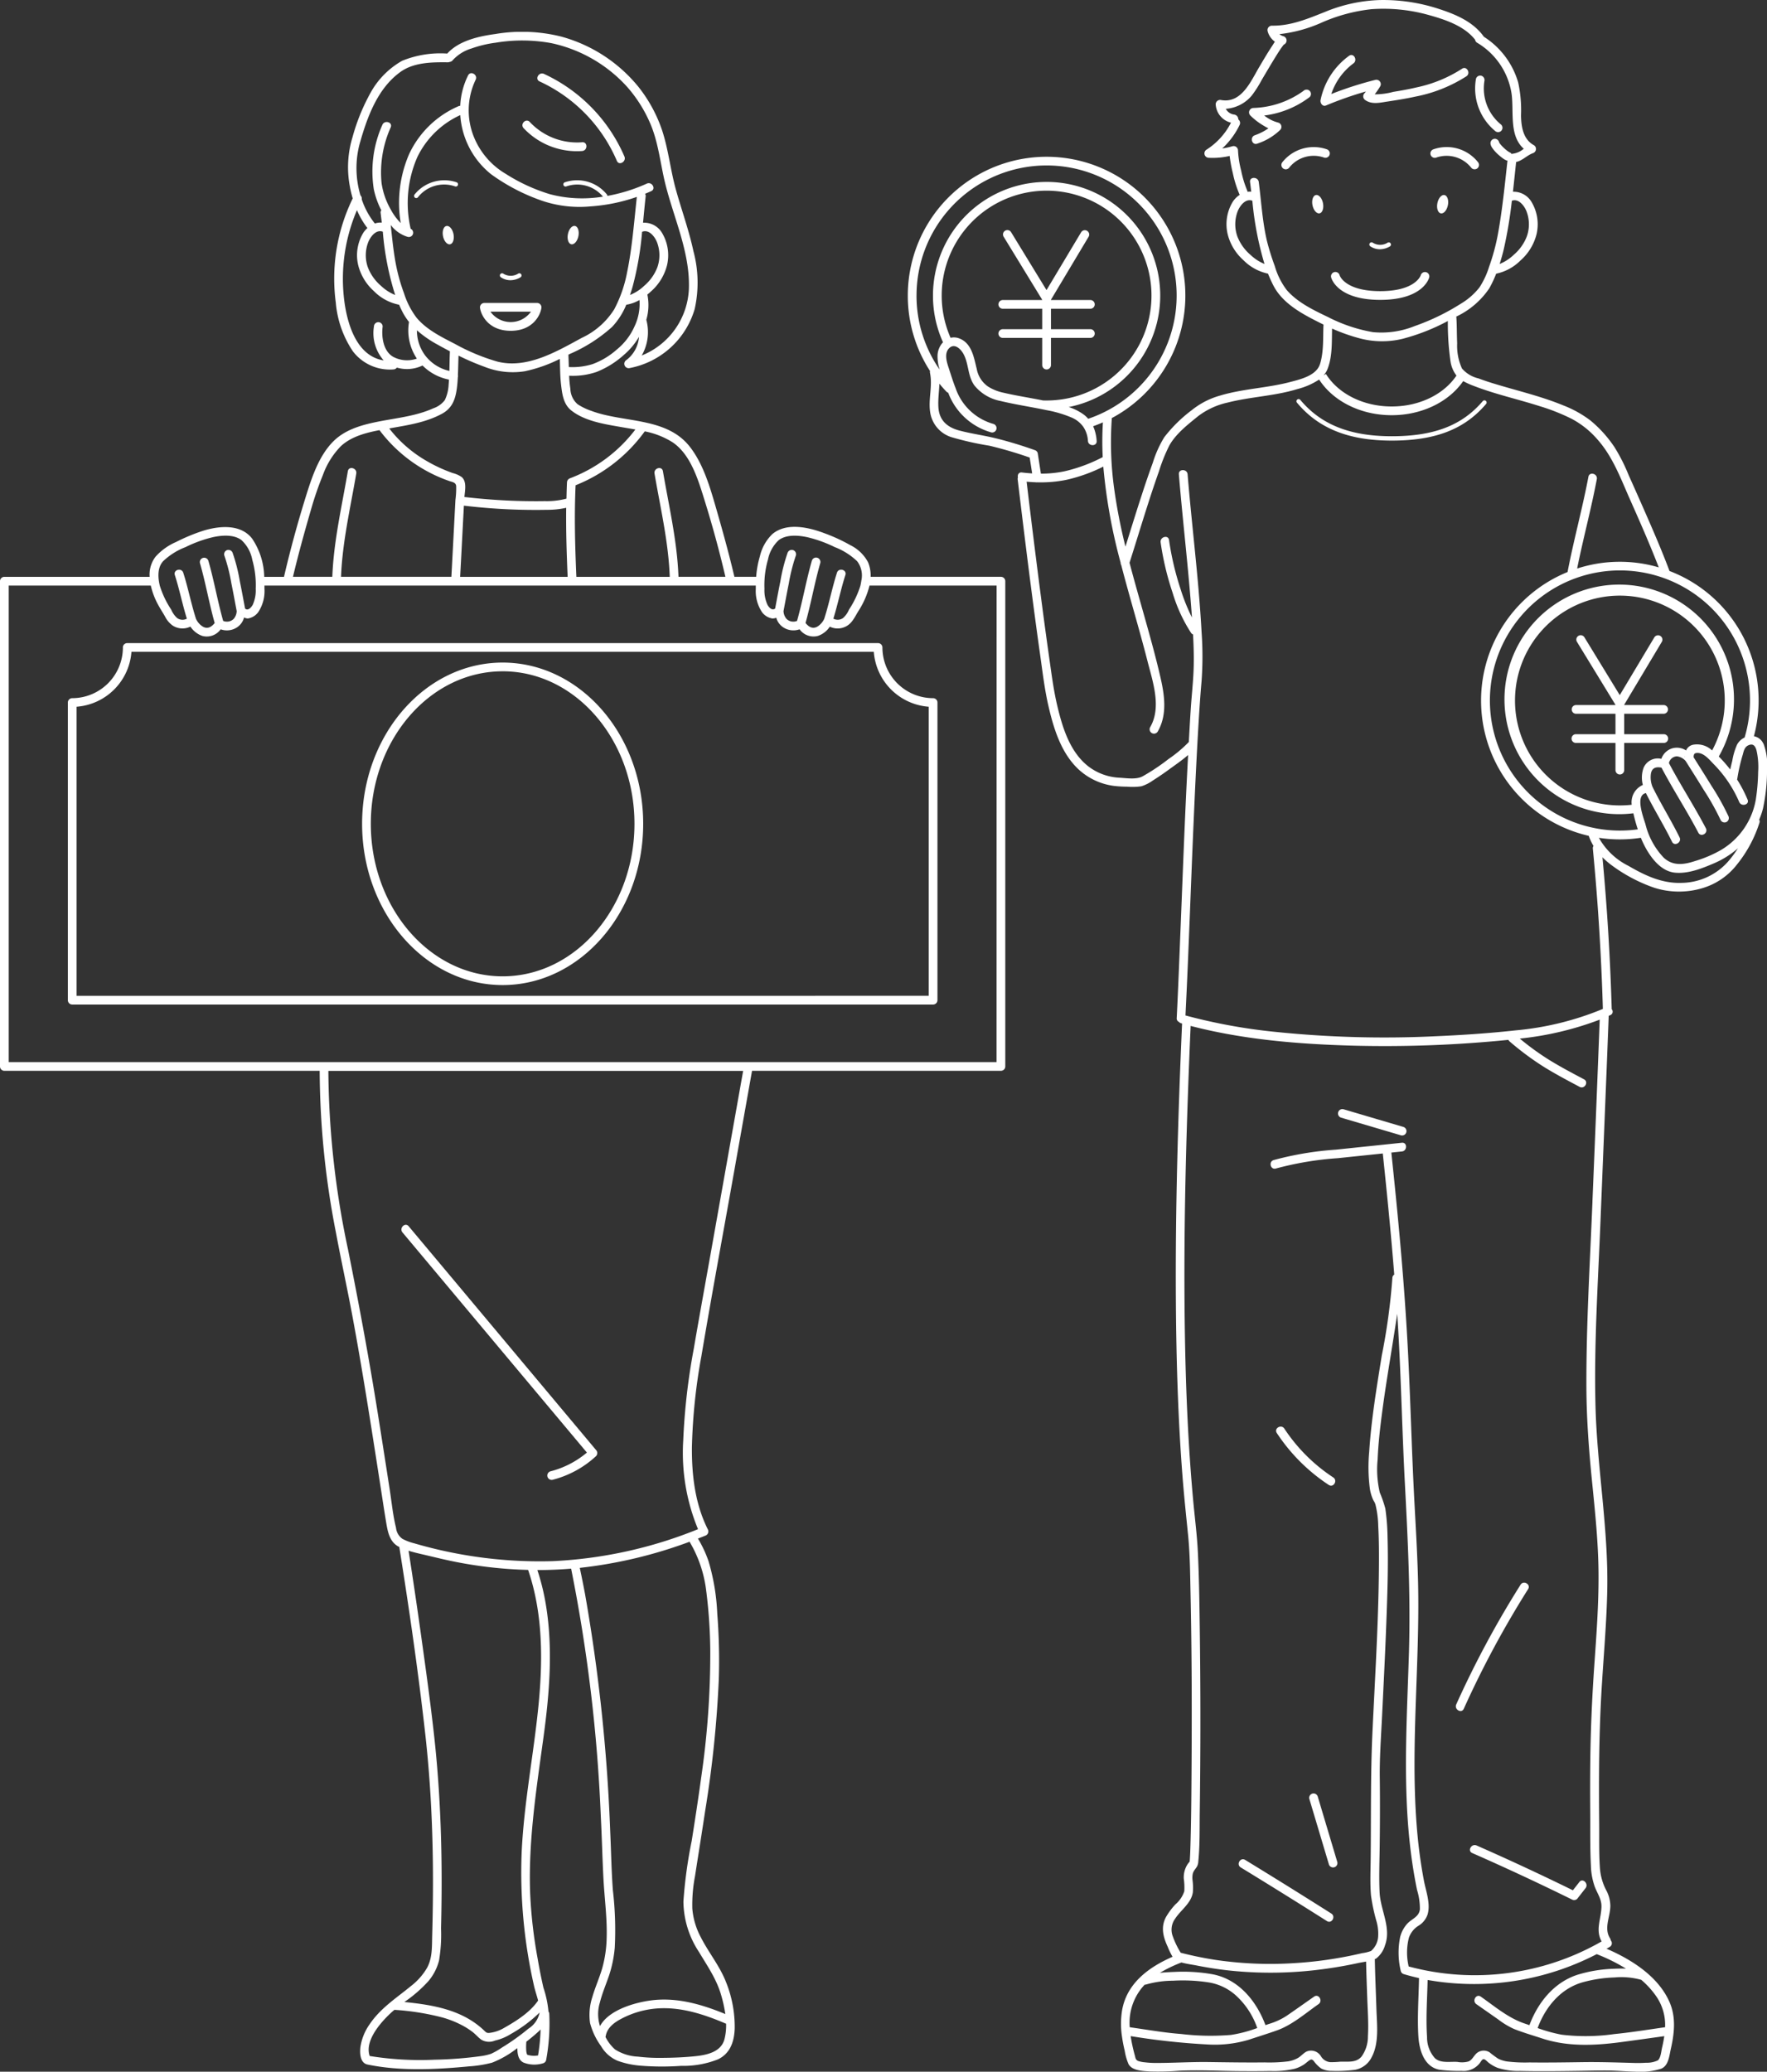 <svg xmlns="http://www.w3.org/2000/svg" width="286.128" height="335.411"><rect width="100%" height="100%" fill="#333333" stroke="none"/><defs><clipPath id="a"><path data-name="長方形 17479" fill="#fff" d="M0 0h162.786v329.842H0z"/></clipPath><clipPath id="b"><path data-name="長方形 17480" fill="#fff" d="M0 0h139.128v335.411H0z"/></clipPath></defs><g data-name="グループ 12524"><g data-name="グループ 6938"><g data-name="グループ 6937" clip-path="url(#a)" transform="translate(0 5.158)"><path data-name="パス 7730" d="M82.7 48.4c3.5 0 4.781-2.422 4.969-3.7a.706.706 0 0 0-.7-.809h-8.54a.706.706 0 0 0-.7.809c.189 1.281 1.469 3.7 4.969 3.7m3.284-3.1a4.041 4.041 0 0 1-6.568 0zm6.531-10.912c.464.094.976-.492 1.144-1.308s-.082-1.558-.549-1.653-.98.492-1.144 1.308.082 1.559.549 1.653m-9.867 5.822a3.214 3.214 0 0 0 1.648-.477.353.353 0 0 0-.391-.589 2.26 2.26 0 0 1-2.408 0 .353.353 0 1 0-.392.588 2.744 2.744 0 0 0 1.543.477m11.633-20.922c.9-.073.908-1.486 0-1.413a10.483 10.483 0 0 1-8.491-3.283c-.621-.667-1.618.334-1 1a11.834 11.834 0 0 0 9.49 3.7M19.9 99.669a8.215 8.215 0 0 1-8.206 8.206.706.706 0 0 0-.706.706v48.187a.706.706 0 0 0 .706.706h139.4a.706.706 0 0 0 .707-.706v-48.187a.706.706 0 0 0-.707-.706 8.214 8.214 0 0 1-8.205-8.206.706.706 0 0 0-.707-.706H20.6a.706.706 0 0 0-.706.706m121.6.707a9.633 9.633 0 0 0 8.887 8.886v46.8H12.4v-46.8a9.631 9.631 0 0 0 8.886-8.886zm-60.101 53.948c12.549 0 22.758-11.711 22.758-26.106s-10.209-26.105-22.758-26.105-22.759 11.711-22.759 26.105 10.21 26.106 22.759 26.106m0-50.8c11.77 0 21.345 11.077 21.345 24.692s-9.575 24.694-21.345 24.694-21.346-11.076-21.346-24.692 9.576-24.692 21.346-24.692m80.686-15.3h-21.1a5.519 5.519 0 0 0-.42-2.363 6.461 6.461 0 0 0-2.847-2.748 27.731 27.731 0 0 0-4.147-1.918c-2.538-.969-6.161-1.832-8.485.1a7.248 7.248 0 0 0-2.027 3.594 15.644 15.644 0 0 0-.608 3.332h-3.525c-.871-3.711-1.9-7.41-2.955-11.07-.978-3.385-2.064-7.183-4.276-10-3.793-4.826-10.742-3.825-15.956-5.8a9.667 9.667 0 0 1-2.21-1.071 3.441 3.441 0 0 1-1.163-2.478 20.357 20.357 0 0 1-.2-2.131 11.862 11.862 0 0 0 4.438-.614 14.68 14.68 0 0 0 4.434-2.765 11.414 11.414 0 0 0 2.44-2.92 5.2 5.2 0 0 1-2.049 3.766.71.71 0 0 0 .544 1.291 13.64 13.64 0 0 0 10.515-9.531 19.587 19.587 0 0 0-.195-9.388c-.722-3.372-1.9-6.6-2.826-9.914-.885-3.156-1.207-6.451-2.219-9.571a23.284 23.284 0 0 0-3.873-7.139A24.386 24.386 0 0 0 90.873.764 26.131 26.131 0 0 0 80.222.347c-2.667.364-5.9 1.063-7.8 3.168a16.451 16.451 0 0 0-7.29 1.162 13.32 13.32 0 0 0-5.218 5.349 32.136 32.136 0 0 0-2.833 7.03 16.66 16.66 0 0 0-.466 7.771 18.885 18.885 0 0 0 .5 2.14 29.584 29.584 0 0 0-2.74 16.869 16.6 16.6 0 0 0 2.768 7.884 7.529 7.529 0 0 0 6.6 2.929.7.7 0 0 0 .521-.293 5.789 5.789 0 0 0 4.156-.339 8.283 8.283 0 0 0 4.285 2.283c-.018.253-.03.506-.057.759a6.419 6.419 0 0 1-.625 2.568 3.914 3.914 0 0 1-1.851 1.317c-2.677 1.21-5.613 1.527-8.471 2.07-2.691.511-5.578 1.212-7.61 3.173-2.532 2.441-3.7 6.257-4.715 9.525a182.91 182.91 0 0 0-3.39 12.52h-3.2a11.492 11.492 0 0 0-1.946-6.17c-1.84-2.409-5.29-2.094-7.879-1.312a29.959 29.959 0 0 0-4.454 1.841 9.537 9.537 0 0 0-3.321 2.382 4.778 4.778 0 0 0-.954 3.259H.706a.706.706 0 0 0-.706.705V167.5a.706.706 0 0 0 .706.707h51.06a137.914 137.914 0 0 0 2.64 26.23c.834 4.469 1.809 8.911 2.641 13.381s1.591 8.923 2.319 13.4c.719 4.42 1.406 8.846 2.095 13.272.355 2.275.691 4.554 1.07 6.826.247 1.487.537 3.091 1.94 3.89.059.034.125.056.185.088 1.61 10.086 3.079 20.22 4.216 30.371.771 6.893 1.139 13.839 1.222 20.773.047 3.943 0 7.886-.11 11.828-.047 1.757.039 3.54-.812 5.136a10.254 10.254 0 0 1-2.651 3c-2.378 1.957-4.927 3.569-6.678 6.184a8.515 8.515 0 0 0-1.482 3.685c-.119 1.033-.042 2.575 1.155 2.82 5.337 1.1 11.062.809 16.461.293a19.077 19.077 0 0 0 3.713-.6 16.008 16.008 0 0 0 3.866-2.193c.075-.048.147-.1.221-.151 0 .941.151 1.921.992 2.33a4.78 4.78 0 0 0 3.168.117.7.7 0 0 0 .493-.493 32.816 32.816 0 0 0 .513-7.515.688.688 0 0 0-.13-.368 16.777 16.777 0 0 0-.819-3.868 89.564 89.564 0 0 1-.941-4.733 76.942 76.942 0 0 1-1.221-10.882c-.257-8.335 1.022-16.546 2.153-24.774 1.011-7.363 1.63-14.918.29-22.282a36.99 36.99 0 0 0-1.259-4.938q2.742 0 5.465-.23a256.88 256.88 0 0 1 4.807 40.132c.174 3.319.25 6.643.422 9.962.166 3.234.622 6.46.526 9.7a19.644 19.644 0 0 1-.73 4.939c-.451 1.545-1.122 3.017-1.57 4.564a9.339 9.339 0 0 0-.387 4.279 11.147 11.147 0 0 0 1.758 3.7 5.675 5.675 0 0 0 2.678 2.393 14.048 14.048 0 0 0 3.705.8 43.261 43.261 0 0 0 6.579.032 15.26 15.26 0 0 0 6-1.058c2-.971 2.629-2.9 2.7-5a19.369 19.369 0 0 0-1.436-7.582c-1.019-2.575-2.805-4.731-4.055-7.189a11.856 11.856 0 0 1-1.371-4.619 24.6 24.6 0 0 1 .437-5.283c.548-3.548 1.123-7.092 1.657-10.643a180.7 180.7 0 0 0 2.193-21.217 96.524 96.524 0 0 0-.25-10.635 34.632 34.632 0 0 0-1.42-8.5 18.918 18.918 0 0 0-1.709-3.644c.392-.153.785-.3 1.175-.463a.72.72 0 0 0 .422-1.038c-2.061-4.113-2.607-8.751-2.571-13.3a93.539 93.539 0 0 1 1.548-14.814c1.669-9.9 3.5-19.771 5.26-29.655l2.928-16.46h40.3a.706.706 0 0 0 .707-.707V88.937a.706.706 0 0 0-.707-.707m-37.73-2.738a5.82 5.82 0 0 1 1.777-3.222c1.262-.917 3.117-.77 4.557-.466a20.783 20.783 0 0 1 4.474 1.608 10.9 10.9 0 0 1 3.648 2.3 3.805 3.805 0 0 1 .685 3.09.635.635 0 0 0-.027.131v.018c-.04.256-.088.508-.147.747a15.2 15.2 0 0 1-1.835 3.839 3.8 3.8 0 0 1-.963 1.366 1.494 1.494 0 0 1-1.57.1c.724-2.334 1.2-4.738 1.945-7.064.279-.868-1.085-1.24-1.362-.376-.782 2.43-1.256 4.947-2.038 7.378v.027a2.876 2.876 0 0 1-1.126 1.317c-.785.451-1.426.04-1.926-.581.9-3.207 1.466-6.506 2.389-9.709a.707.707 0 0 0-1.363-.375c-.926 3.214-1.487 6.525-2.4 9.743a1.56 1.56 0 0 1-1.721-.341 2.068 2.068 0 0 1-.471-1.239c.282-1.494.554-2.989.859-4.478a28.372 28.372 0 0 1 1.15-4.546.712.712 0 0 0-.494-.869.722.722 0 0 0-.869.493 28.476 28.476 0 0 0-1.15 4.546c-.3 1.475-.572 2.957-.851 4.437a.686.686 0 0 1-.165.094c-.454.167-.843-.3-1.066-.679a5.655 5.655 0 0 1-.5-2.618 15.026 15.026 0 0 1 .552-4.675m-15.447-19.05c3 2.006 4.205 6.229 5.224 9.487a178.035 178.035 0 0 1 3.35 12.305h-7.6c-.212-5.783-1.547-11.411-2.519-17.1-.152-.895-1.514-.516-1.362.376.95 5.566 2.259 11.068 2.467 16.725H93.33c-.212-4.939-.351-9.883-.124-14.825a25.366 25.366 0 0 0 11.2-8.727 13.2 13.2 0 0 1 4.488 1.76m-6.128-18.8a10.066 10.066 0 0 1-2.895 3.8 12.338 12.338 0 0 1-3.905 2.349 10.953 10.953 0 0 1-3.859.479 77.63 77.63 0 0 0-.069-2l.286-.143a24.945 24.945 0 0 0 6.788-4.352 11.672 11.672 0 0 0 2.3-3.591 6.413 6.413 0 0 0 2.137-.761 8.452 8.452 0 0 1-.783 4.224M63.265 31.26a5.4 5.4 0 0 0 2.752 1.93.7.7 0 0 0 .48-1.31 18.515 18.515 0 0 1 1.1-11.646 14.325 14.325 0 0 1 6.935-6.757 13.376 13.376 0 0 0 4.968 9.557 31.6 31.6 0 0 0 7.686 4.1 18.887 18.887 0 0 0 8.414 1.123 28.542 28.542 0 0 0 7.523-1.538c-.454 4.1-.754 8.236-1.591 12.279a21.21 21.21 0 0 1-2.073 5.929 12.42 12.42 0 0 1-5.27 4.625c-4.079 2.216-8.867 5.053-13.665 3.83a33.073 33.073 0 0 1-6.871-2.866c-2.2-1.134-4.594-2.306-6.208-4.247a13.111 13.111 0 0 1-2.02-3.935A29.618 29.618 0 0 1 64.2 38.1c-.468-2.257-.683-4.554-.931-6.844m.723 11.344a7.145 7.145 0 0 1-2.267-1.455 7.475 7.475 0 0 1-2.167-3.045 5.9 5.9 0 0 1 .039-3.974c.356-.933 1.281-2.189 2.391-1.774a46.186 46.186 0 0 0 2 10.245m39.983-10.223c1.1-.454 2.035.742 2.408 1.665a5.878 5.878 0 0 1 .071 4.061 7.4 7.4 0 0 1-2.1 2.982 7.22 7.22 0 0 1-2.337 1.516c.153-.449.3-.9.424-1.342a50.826 50.826 0 0 0 1.536-8.882M58.209 18.232c1.2-4.291 2.871-9.052 6.655-11.759C67.022 4.928 69.96 4.9 72.5 4.928a.711.711 0 0 0 .3-.058.724.724 0 0 0 .519-.292 6.73 6.73 0 0 1 3.037-1.89 18.78 18.78 0 0 1 3.922-.934 26.168 26.168 0 0 1 8.985.071 23.037 23.037 0 0 1 12.249 7.036 22.2 22.2 0 0 1 3.87 6.182c1.119 2.71 1.486 5.64 2.1 8.486 1.3 6 4.288 11.821 4.069 18.086a12.185 12.185 0 0 1-7.64 10.785 7.614 7.614 0 0 0 .747-5.786 8.5 8.5 0 0 0 .17-4.084c.2-.164.4-.333.589-.51a8.389 8.389 0 0 0 2.6-4.26 7.036 7.036 0 0 0-.791-5.171 3.346 3.346 0 0 0-3.1-1.683c.138-1.433.268-2.863.425-4.275a.58.58 0 0 0-.1-.416c.335-.136.67-.277 1-.427.827-.375.109-1.594-.713-1.22a27.284 27.284 0 0 1-6.387 1.991.347.347 0 0 0-.074-.226 6.194 6.194 0 0 0-6.829-1.972.353.353 0 0 0 .256.659 5.4 5.4 0 0 1 5.932 1.657 20.49 20.49 0 0 1-8.581-.392A28.831 28.831 0 0 1 81.911 23a12.3 12.3 0 0 1-5.173-5.982 11.478 11.478 0 0 1 .279-9.256c.407-.81-.812-1.526-1.221-.713a12.268 12.268 0 0 0-1.27 4.924.74.74 0 0 0-.3.072 15.666 15.666 0 0 0-7.962 7.711 19.887 19.887 0 0 0-1.376 11.194 9.1 9.1 0 0 1-1.607-2.178 12.1 12.1 0 0 1-1.495-4.28 17.8 17.8 0 0 1 1.488-9.047c.334-.846-1.032-1.213-1.363-.376a18.461 18.461 0 0 0-1.386 10.385 13.244 13.244 0 0 0 1.222 3.433.564.564 0 0 0-.114.438c.066.52.128 1.042.189 1.563a2.773 2.773 0 0 0-1.119.141 12.651 12.651 0 0 1-2.131-3.929.691.691 0 0 0-.2-.62 15.387 15.387 0 0 1-.165-8.247m5.455 34.374c-1.578-.894-1.925-3.195-1.7-4.9a.711.711 0 0 0-.706-.707.724.724 0 0 0-.706.707 6.674 6.674 0 0 0 1.578 5.481c-4.543-.7-6.061-6.317-6.47-10.455A28.249 28.249 0 0 1 57.8 28.866a13.424 13.424 0 0 0 1.693 2.9 3.926 3.926 0 0 0-.655.751A6.981 6.981 0 0 0 58 37.762a8.364 8.364 0 0 0 2.533 4.2 7.832 7.832 0 0 0 4.091 2.216c.177.4.363.8.569 1.2a9.558 9.558 0 0 0 1.039 1.587A8.214 8.214 0 0 0 67.5 52.9a4.771 4.771 0 0 1-3.837-.291m5.192-.208a6.764 6.764 0 0 1-1.342-4.083 17.768 17.768 0 0 0 3.242 2.263q1.038.582 2.1 1.137c-.055 1.057-.057 2.117-.084 3.176a6.807 6.807 0 0 1-3.915-2.494m-5.644 11.77c2.851-.5 5.77-.938 8.35-2.337 1.654-.9 2.164-2.3 2.412-4.089.084-.612.13-1.224.162-1.837a.654.654 0 0 0 .034-.194.627.627 0 0 0-.022-.108c.047-1.061.061-2.124.1-3.186a40.4 40.4 0 0 0 4.187 1.8 12.4 12.4 0 0 0 6.549.729 23.357 23.357 0 0 0 5.669-2c.045 1.378.036 2.758.194 4.129.174 1.507.366 3.172 1.623 4.187 2.184 1.763 5.416 2.245 8.09 2.714.759.133 1.54.258 2.324.4a23.878 23.878 0 0 1-10.555 7.888.742.742 0 0 0-.519.682c-.044.875-.061 1.75-.083 2.626a12.523 12.523 0 0 1-3.5.4q-2.243.034-4.484-.034c-2.855-.087-5.7-.305-8.541-.634.085-1.029.418-2.483-.431-3.221a4.406 4.406 0 0 0-1.462-.654 25.756 25.756 0 0 1-1.909-.766 25.057 25.057 0 0 1-3.17-1.708 20.674 20.674 0 0 1-5.2-4.748l.193-.034m28.7 24.062H74.51q.228-4.235.446-8.47l.161-3.057c2.977.348 5.968.573 8.965.653q2.241.06 4.484.019a14 14 0 0 0 3.118-.329c-.047 3.729.073 7.458.233 11.184M50.352 77.374a53.819 53.819 0 0 1 1.948-5.662 12.945 12.945 0 0 1 2.891-4.63c1.666-1.549 4-2.167 6.257-2.6a23.906 23.906 0 0 0 11.211 8.205c.534.2 1.14.221 1.21.839a14.636 14.636 0 0 1-.122 2.267q-.114 2.148-.225 4.3-.213 4.069-.429 8.137H55.224c.219-5.657 1.514-11.156 2.465-16.725.152-.89-1.21-1.272-1.363-.376-.972 5.693-2.293 11.318-2.515 17.1H47.44c.865-3.639 1.869-7.268 2.912-10.856M26.4 85.716a10.914 10.914 0 0 1 3.649-2.3 20.794 20.794 0 0 1 4.474-1.616c1.444-.305 3.294-.452 4.557.466a5.8 5.8 0 0 1 1.777 3.222 15.026 15.026 0 0 1 .552 4.675 5.649 5.649 0 0 1-.494 2.618c-.188.317-.587.821-.994.719a.645.645 0 0 1-.237-.132c-.279-1.481-.549-2.963-.852-4.439a28.37 28.37 0 0 0-1.15-4.546.726.726 0 0 0-.869-.493.712.712 0 0 0-.493.869 28.556 28.556 0 0 1 1.15 4.546c.305 1.489.577 2.984.858 4.478a2.056 2.056 0 0 1-.471 1.239 1.559 1.559 0 0 1-1.721.341c-.911-3.218-1.471-6.529-2.4-9.743a.707.707 0 0 0-1.36.38c.923 3.2 1.483 6.5 2.388 9.709-.5.62-1.139 1.035-1.925.581a2.888 2.888 0 0 1-1.127-1.317v-.027c-.781-2.431-1.255-4.948-2.037-7.378-.277-.863-1.642-.494-1.363.376.748 2.326 1.222 4.73 1.946 7.064a1.494 1.494 0 0 1-1.57-.1 3.845 3.845 0 0 1-.963-1.366 15.03 15.03 0 0 1-1.838-3.842c-.322-1.293-.432-2.92.514-3.986m60.728 241.9a3.618 3.618 0 0 1-1.686-.088h-.008a.728.728 0 0 1-.061-.034l-.009-.007-.026-.014a.049.049 0 0 1 .024.011.343.343 0 0 1-.025-.047 1.963 1.963 0 0 1-.115-.477 8.951 8.951 0 0 1 .009-1.57 29.283 29.283 0 0 0 1.987-1.663q.167-.153.319-.313a30.535 30.535 0 0 1-.411 4.2m-1.541-4.345a36.35 36.35 0 0 1-4.32 3.083 11.277 11.277 0 0 1-1.734.994 8.778 8.778 0 0 1-1.681.387 64.137 64.137 0 0 1-7.486.577 51.226 51.226 0 0 1-10.5-.6c-.853-2.456 1.742-5.385 3.324-6.877.221-.208.451-.408.683-.6l.016.005a40.991 40.991 0 0 1 7.679 1.216 16.116 16.116 0 0 1 3.551 1.442 11.769 11.769 0 0 1 1.467.974c.475.373.87.859 1.362 1.206a2.456 2.456 0 0 0 2.208.137 8.335 8.335 0 0 0 2.545-1.053 22.318 22.318 0 0 0 4.678-3.491 3.992 3.992 0 0 1-1.8 2.605m1.59-52.034c-.791 7.845-2.325 15.58-2.695 23.471a82.672 82.672 0 0 0 1.985 21.578c.171.783.462 1.615.675 2.443-1.34 1.977-3.683 3.407-5.717 4.549a5.874 5.874 0 0 1-2.2.691c-.452.041-.571-.153-.9-.464a13.226 13.226 0 0 0-1.268-1.045c-3.316-2.42-7.54-3.094-11.574-3.492a21.854 21.854 0 0 0 3.867-3.348 8.32 8.32 0 0 0 1.76-3.408 25.442 25.442 0 0 0 .316-5.148c.091-3.811.127-7.623.068-11.435-.1-6.637-.465-13.285-1.2-19.884-.575-5.15-1.28-10.287-2-15.419a854.674 854.674 0 0 0-2.126-14.421c.792.251 1.611.438 2.4.621 1.821.424 3.633.879 5.469 1.233a69.7 69.7 0 0 0 11.488 1.25c2.441 7.135 2.4 14.807 1.653 22.228m30.41 51.232a9.009 9.009 0 0 1-.274 2.542c-.558 2.074-2.9 2.545-4.767 2.735-1.837.188-3.723.257-5.57.263a28.394 28.394 0 0 1-3.676-.2 7.507 7.507 0 0 1-3.705-1.165 6.755 6.755 0 0 1-1.545-2.031.534.534 0 0 0 .036-.095c.234-1.5 1.575-2.37 2.842-3a14.737 14.737 0 0 1 5.374-1.5c3.895-.312 7.684.929 11.22 2.44.022.01.043.006.065.014m-3.2-69.918a83.046 83.046 0 0 1 .634 9.5 138.3 138.3 0 0 1-1.489 20.688c-.461 3.387-.986 6.766-1.518 10.143a74.607 74.607 0 0 0-1.342 9.818 15.085 15.085 0 0 0 2.518 8.158c1.367 2.285 2.824 4.358 3.58 6.942a22.065 22.065 0 0 1 .688 3.112c-3.839-1.58-7.9-2.767-12.094-2.2-2.574.347-6.776 1.521-8.2 4.152a6.388 6.388 0 0 1-.027-3.789c.374-1.5.986-2.92 1.484-4.379a19.589 19.589 0 0 0 .934-4.533 55.513 55.513 0 0 0-.306-9.311c-.238-3.155-.281-6.323-.429-9.483a281.418 281.418 0 0 0-4.082-38.478 177.482 177.482 0 0 0-.846-4.215 74.045 74.045 0 0 0 17.777-4.229 20.176 20.176 0 0 1 2.715 8.111m.639-54.431c-.9 5.047-1.82 10.089-2.685 15.142a103.665 103.665 0 0 0-1.7 14.869 32.289 32.289 0 0 0 2.4 14.274 71.41 71.41 0 0 1-23.511 5.175 72.379 72.379 0 0 1-22.407-2.875 8.69 8.69 0 0 1-1.936-.728 2.477 2.477 0 0 1-1.05-1.8c-.515-2.069-.716-4.251-1.045-6.357-.672-4.316-1.339-8.633-2.032-12.946-1.387-8.631-2.983-17.209-4.7-25.779a142.093 142.093 0 0 1-3.177-28.888h67.165l-5.321 29.918m46.349-31.332H1.413v-77.16h23.008a11.891 11.891 0 0 0 1.113 2.98c.368.693.8 1.351 1.19 2.032a3.975 3.975 0 0 0 1.247 1.471 2.916 2.916 0 0 0 2.862.162 3.808 3.808 0 0 0 1.932 1.511 2.774 2.774 0 0 0 2.968-1.071 2.991 2.991 0 0 0 2.65-.321 2.749 2.749 0 0 0 1.14-1.6 1.31 1.31 0 0 0 .634.163 2.6 2.6 0 0 0 1.637-.99 6.142 6.142 0 0 0 1.029-3.813v-.523h79.563c0 .174-.009.348 0 .523a6.162 6.162 0 0 0 1.028 3.813 2.6 2.6 0 0 0 1.638.99 1.561 1.561 0 0 0 .648-.117 2.722 2.722 0 0 0 1.126 1.551 2.994 2.994 0 0 0 2.65.321 2.78 2.78 0 0 0 2.968 1.071 3.778 3.778 0 0 0 1.927-1.5 2.87 2.87 0 0 0 2.475.029c1.119-.491 1.56-1.6 2.17-2.579a13.517 13.517 0 0 0 1.781-4.1h20.578zM72.289 31.43c-.468.095-.714.837-.55 1.653s.681 1.4 1.144 1.308.714-.832.55-1.653-.677-1.4-1.144-1.308m16.552 191.189l6.195 7.394a14.815 14.815 0 0 1-5.9 3.037.707.707 0 0 0 .376 1.363 16.309 16.309 0 0 0 7-3.82.721.721 0 0 0 0-1l-23.656-28.247-6.681-7.974c-.584-.7-1.579.306-1 1L88.84 222.62M67.4 26.912a.352.352 0 0 0 .274-.131 5.389 5.389 0 0 1 6.026-1.759.354.354 0 0 0 .257-.659 6.19 6.19 0 0 0-6.829 1.972.354.354 0 0 0 .274.577M87.375 8.026A24.968 24.968 0 0 1 99.89 20.888c.356.834 1.574.115 1.221-.713A26.133 26.133 0 0 0 88.088 6.806c-.82-.377-1.54.841-.713 1.22" fill="#fff"/></g></g><g data-name="グループ 6940"><g data-name="グループ 6939" clip-path="url(#b)" transform="translate(147)"><path data-name="パス 7731" d="M95.087 21.191a.727.727 0 0 0 1 0 .711.711 0 0 0 0-1 7.548 7.548 0 0 1-2.722-7.058.729.729 0 0 0-.494-.87.712.712 0 0 0-.868.494 8.939 8.939 0 0 0 3.086 8.433M85.1 24.18a.707.707 0 1 0 .512 1.317 5.1 5.1 0 0 1 5.621 1.653.707.707 0 1 0 1.1-.891A6.47 6.47 0 0 0 85.1 24.18m1.8 7.4c-.466-.094-.979.492-1.143 1.308s.082 1.558.55 1.653.976-.492 1.144-1.308-.083-1.559-.551-1.653M67.706 17.082a58.129 58.129 0 0 1 6.468-2.271c-.078.1-.148.2-.229.29a.721.721 0 0 0 .143 1.11c1.062.745 2.39.408 3.577.229 1.53-.229 3.058-.476 4.569-.807a23.57 23.57 0 0 0 8.219-3.281c.75-.506.043-1.731-.713-1.221a21.777 21.777 0 0 1-7.3 3.007c-1.263.3-2.54.528-3.821.734a11.512 11.512 0 0 1-3.012.4 14.56 14.56 0 0 0 .894-1.3.715.715 0 0 0-.8-1.038 57.636 57.636 0 0 0-7.127 2.29 10.161 10.161 0 0 1 3.59-4.965c.726-.533.022-1.76-.714-1.22a11.7 11.7 0 0 0-4.613 7.173c-.092.462.326 1.1.868.869m54.681 98.478a.706.706 0 1 0 0-1.413h-6.381v-.046l6.095-10.19a.707.707 0 0 0-1.213-.726l-5.6 9.355-5.726-9.36a.706.706 0 1 0-1.205.737l6.231 10.188v.043h-6.377a.706.706 0 1 0 0 1.413h6.382v3.308h-6.382a.707.707 0 1 0 0 1.413h6.382v4.4a.707.707 0 1 0 1.414 0v-4.4h6.381a.707.707 0 1 0 0-1.413h-6.381v-3.308zm-38.46-71.491a.71.71 0 0 0-.863.491c-.008.025-.821 2.577-6.571 2.577s-6.565-2.552-6.568-2.564a.707.707 0 1 0-1.372.342c.038.149.988 3.635 7.94 3.635s7.9-3.486 7.938-3.635a.7.7 0 0 0-.5-.846M45.547 301.493l.022-.029c-.032.036-.032.037-.022.029m32.54-261.614a.354.354 0 0 0-.392-.589 2.261 2.261 0 0 1-2.407 0 .353.353 0 0 0-.392.588 2.736 2.736 0 0 0 1.543.477 3.229 3.229 0 0 0 1.648-.477m21.136 216.69a157.676 157.676 0 0 0-10.413 19.37c-.372.822.846 1.541 1.219.713a158.161 158.161 0 0 1 10.414-19.37c.485-.771-.737-1.482-1.22-.713m-18.972-74.116l-9.7-2.864a.707.707 0 0 0-.376 1.363l9.7 2.863a.707.707 0 0 0 .377-1.362M108.743 304.7l-1.048 1.337q-7.717-3.788-15.589-7.253c-.824-.362-1.544.855-.712 1.221q8.153 3.586 16.146 7.523a.72.72 0 0 0 .856-.111l1.346-1.718c.555-.708-.44-1.715-1-1M59.986 19.851a5.874 5.874 0 0 1-1.883-.863c-.139-.088-.27-.19-.407-.284a15.218 15.218 0 0 0 7.377-2.993.711.711 0 0 0 0-1 .723.723 0 0 0-1 0 14.542 14.542 0 0 1-8.119 2.768.715.715 0 0 0-.5 1.206 10.415 10.415 0 0 0 1.932 1.522 10.54 10.54 0 0 0 1.009.57 9.235 9.235 0 0 1-2.2 1.12c-.853.3-.486 1.665.375 1.363a9.666 9.666 0 0 0 3.73-2.228.714.714 0 0 0-.312-1.181m-6.074 282.488q7.012 4.283 13.951 8.682c.77.489 1.479-.734.712-1.22q-6.939-4.4-13.95-8.682c-.778-.476-1.488.746-.713 1.22M138.538 120.4a2.079 2.079 0 0 0-1.531-1.205 22.419 22.419 0 0 0-13.683-26.757c-.008-.024 0-.045-.011-.07-1.319-3.5-2.819-6.933-4.323-10.355q-1.128-2.565-2.278-5.118a28.525 28.525 0 0 0-2.288-4.512 19.855 19.855 0 0 0-3.9-4.316 17.972 17.972 0 0 0-4.421-2.448c-3.546-1.461-7.3-2.328-10.957-3.441a42.282 42.282 0 0 1-2.746-.917 5.015 5.015 0 0 1-2.67-1.61 8.917 8.917 0 0 1-.773-4.077c-.065-1.4-.039-2.805-.129-4.206a.865.865 0 0 0-.029-.106 13.241 13.241 0 0 0 5.35-4.57 17.7 17.7 0 0 0 1.123-2.382 7.839 7.839 0 0 0 3.941-2.141 8.382 8.382 0 0 0 2.6-4.26 7.036 7.036 0 0 0-.791-5.171 3.367 3.367 0 0 0-3.032-1.695c.179-1.608.342-3.216.517-4.816 1.035-.226 1.69-1.037 2.709-1.429a.716.716 0 0 0 .168-1.291c-1.754-.938-2.06-3.028-2.088-4.834a21.022 21.022 0 0 0-.453-5.3 13.106 13.106 0 0 0-5.56-7.421c-1.713-2.423-4.528-3.609-7.263-4.5A28.9 28.9 0 0 0 76.361.009a25.178 25.178 0 0 0-8.785 1.912c-2.8 1.112-5.56 2.288-8.627 2.234a.715.715 0 0 0-.683.895 3.047 3.047 0 0 0 1.174 1.7c-.154.227-.287.454-.4.622-.757 1.14-1.449 2.324-2.146 3.5-1.361 2.3-2.853 5.9-6.145 5.326a.715.715 0 0 0-.894.682 3.241 3.241 0 0 0 2.478 2.981 11.2 11.2 0 0 1-3.966 4.37.712.712 0 0 0 .356 1.316 12.128 12.128 0 0 0 3.394-.3 22.1 22.1 0 0 0 .506 2.756 18.359 18.359 0 0 0 1.106 3.521c.005.01.012.013.016.022a3.863 3.863 0 0 0-1.115 1.106 6.988 6.988 0 0 0-.839 5.25 8.329 8.329 0 0 0 2.533 4.2 7.885 7.885 0 0 0 4 2.2c.258.639.542 1.273.862 1.9 1.194 2.339 3.459 3.891 5.714 5.112.789.427 1.6.841 2.411 1.235-.1 2.114.069 4.32-.556 6.361-.579 1.892-3.105 2.481-4.82 2.933-3.762.992-7.708 1.091-11.438 2.221A12.77 12.77 0 0 0 46 66.389a23.135 23.135 0 0 0-4.472 4.4 17.914 17.914 0 0 0-1.853 4.123 144.133 144.133 0 0 0-1.745 5.08c-.925 2.826-1.8 5.669-2.687 8.507a89.6 89.6 0 0 1-1.837-9.455 54.693 54.693 0 0 1-.367-11.359A22.472 22.472 0 1 0 0 47.855a22.359 22.359 0 0 0 3.6 12.213.737.737 0 0 0-.005.325c.45 2.128-.322 4.291.039 6.434A5 5 0 0 0 7 70.757a48.842 48.842 0 0 0 6.2 1.4 66.43 66.43 0 0 1 6.535 1.921l.4 2.566q-.833-.05-1.664-.151c-.527-.064-.733.393-.642.805a.649.649 0 0 0-.038.313c.764 6.382 1.545 12.763 2.379 19.136q.621 4.758 1.291 9.51c.379 2.693.7 5.4 1.313 8.051.862 3.737 2.113 7.812 5.083 10.439a10.406 10.406 0 0 0 5.535 2.492 18.6 18.6 0 0 0 2.125.125 9.726 9.726 0 0 0 2.307-.066 6.523 6.523 0 0 0 1.847-.931 44.662 44.662 0 0 0 2.66-1.813c1-.729 2.092-1.474 3.058-2.316-.483 8.918-.811 17.846-1.17 26.768-.214 5.279-.409 10.559-.677 15.835a.592.592 0 0 0 .354.6.652.652 0 0 0 .327.212l.189.052c-.664 15.1-1.109 30.216-1 45.331.067 9.393.35 18.792 1.083 28.159.248 3.153.586 6.294.9 9.441.3 3.047.32 6.134.385 9.192.215 9.836.226 19.678.159 29.515-.026 3.758-.054 7.517-.166 11.274-.027.9-.051 1.807-.126 2.707a.616.616 0 0 0-.006.081l-.078.079a3.489 3.489 0 0 0-.4.57 3.944 3.944 0 0 0-.477 2.064 10.2 10.2 0 0 1 .086 2.079 4.738 4.738 0 0 1-1.447 2.129 11.4 11.4 0 0 0-1.512 2.033c-.882 1.631-.472 3.218.276 4.833a11.836 11.836 0 0 0 .782 1.61c-3.838 1.675-7.417 4.276-8.176 8.685a13.568 13.568 0 0 0-.021 4.176c.109.8.265 1.589.453 2.373a8.828 8.828 0 0 0 .623 2.157c.594 1.075 2.344 1.1 3.417 1.172a44 44 0 0 0 4.762-.113c3.246-.149 6.517.032 9.766.057 1.677.013 3.355.015 5.033-.016a14.759 14.759 0 0 0 3.923-.362 5.613 5.613 0 0 0 1.483-.679c.276-.182.512-.41.777-.6.356-.258.5-.323.821.021a5.138 5.138 0 0 0 1.221 1.223 3.616 3.616 0 0 0 1.73.38 23.128 23.128 0 0 0 3.741-.175 3.782 3.782 0 0 0 2.706-2.077c1.207-2.3.836-5.2.755-7.7-.087-2.716-.211-5.431-.261-8.149.062-.026.132-.043.189-.072a4.188 4.188 0 0 0 1.454-2.143c1.062-2.842-.721-5.69-.865-8.531-.113-2.251-.038-4.518 0-6.771.058-3.946.073-7.88.026-11.823-.041-3.351.208-6.716.371-10.06.245-5.026.5-10.05.688-15.077.171-4.606.33-9.225.195-13.833a35.857 35.857 0 0 0-.355-4.619 18.751 18.751 0 0 0-.895-2.592 16.284 16.284 0 0 1-.356-5.353c.106-2.569.4-5.13.735-7.678.7-5.324 1.664-10.608 2.439-15.921l.02.28c.591 9.058.745 18.133 1.222 27.2.481 9.135.933 18.217.658 27.367-.274 9.084-.824 18.189-.186 27.271.178 2.524.452 5.042.841 7.542q.286 1.833.663 3.651a10.078 10.078 0 0 1 .451 3.114c-.143 1.236-1.311 1.518-2.056 2.333a5.124 5.124 0 0 0-1.134 2.121 12.688 12.688 0 0 0 .1 5.538.7.7 0 0 0 .493.493c.809.246 1.632.454 2.458.642-.054 3.113-.291 6.285-.106 9.393.129 2.191.9 4.95 3.386 5.438a23.543 23.543 0 0 0 3.614.189 3.3 3.3 0 0 0 2.95-1.266c.134-.172.342-.586.576-.624.267-.042.641.4.811.533a5.712 5.712 0 0 0 1.5.866 10.643 10.643 0 0 0 3.62.5c3.14.073 6.28.034 9.42-.01 1.6-.022 3.2-.066 4.8-.055 1.472.01 2.939.152 4.41.18a11.275 11.275 0 0 0 4.209-.467c1.221-.477 1.332-2.1 1.585-3.213.579-2.533.857-5.142-.21-7.579-1.813-4.141-6.1-6.874-10.2-8.641.173-.1.352-.192.523-.3a.682.682 0 0 0 .156-1.051.67.67 0 0 0-.11-.331c-1.065-1.681.074-3.523.046-5.337a5.51 5.51 0 0 0-.678-2.47 9.139 9.139 0 0 1-1.016-3.671c-.16-2.349-.094-4.728-.115-7.081a558.684 558.684 0 0 1-.024-7.659c.024-4.988.156-9.974.47-14.953.315-5.029.754-10.053.86-15.093.212-10.017-1.642-19.9-1.9-29.9-.255-9.963.406-19.962.807-29.914.446-11.093.91-22.185 1.333-33.279.09-.041.183-.074.273-.116a.6.6 0 0 0 .212-.954q-.354-12.321-1.5-24.6a12.577 12.577 0 0 0 1.672 1.428 25.547 25.547 0 0 0 6.65 3.487 13.2 13.2 0 0 0 7.949.062 11.043 11.043 0 0 0 5.526-3.818 20.754 20.754 0 0 0 3.626-6.75.618.618 0 0 0-.042-.5 11.327 11.327 0 0 0 .623-1.838 29.286 29.286 0 0 0 .647-6.1 9.978 9.978 0 0 0-.578-4.37m-2.18-6.976a21.057 21.057 0 0 1-.872 5.989 2.722 2.722 0 0 0-1.211 1.127 10.826 10.826 0 0 0-.785 2.643c-.118.469-.233.938-.335 1.411a21.615 21.615 0 0 0-1.854-2.106 18.583 18.583 0 1 0-13.83 9.193c.2.866.431 1.742.72 2.6a21.059 21.059 0 1 1 18.167-20.86M124 121.1a2.7 2.7 0 0 0-1.982 1.757 2.5 2.5 0 0 0-2.875 1.45 4.672 4.672 0 0 0-.118 2.776 3.06 3.06 0 0 0-1.806 3.207 16.983 16.983 0 1 1 13.021-8.79 3.535 3.535 0 0 0-3-.939 1.566 1.566 0 0 0-1.175.843c-.015.031-.021.064-.034.1a2.712 2.712 0 0 0-2.029-.4m1.848 1.323c0 .182-.093.151 0 0m-25.675-88.24a5.876 5.876 0 0 1 .072 4.06 7.4 7.4 0 0 1-2.1 2.982 7.255 7.255 0 0 1-2.315 1.51c.258-.807.489-1.617.676-2.411a71.163 71.163 0 0 0 1.306-7.828c1.077-.4 1.993.777 2.361 1.687m-44.657 7.1a7.46 7.46 0 0 1-2.166-3.042 5.883 5.883 0 0 1 .038-3.974c.357-.934 1.285-2.193 2.4-1.77a52.048 52.048 0 0 0 1.967 10.233 7.183 7.183 0 0 1-2.238-1.447m5.808 5.628a11.863 11.863 0 0 1-1.911-3.863 38.226 38.226 0 0 1-1.3-4.2c-.7-3.081-.885-6.249-1.284-9.377-.114-.89-1.528-.9-1.413 0 .067.521.129 1.042.192 1.564a2.683 2.683 0 0 0-.608.013.808.808 0 0 0-.056-.236 16.688 16.688 0 0 1-.965-3.184 15.827 15.827 0 0 1-.512-3.277.713.713 0 0 0-.894-.682 11.081 11.081 0 0 1-1.667.363 12.427 12.427 0 0 0 2.823-3.814.717.717 0 0 0-.218-.889.765.765 0 0 0-.675-.786 1.785 1.785 0 0 1-1.349-.931 6 6 0 0 0 4.225-2.17 18.073 18.073 0 0 0 1.563-2.454c.734-1.236 1.459-2.479 2.214-3.7.319-.517.64-1.033.987-1.532.1-.138.2-.274.3-.407a1.045 1.045 0 0 1 .125-.139.721.721 0 0 0-.071-1.346 1.724 1.724 0 0 1-.66-.34 22.874 22.874 0 0 0 6.758-1.833 27.228 27.228 0 0 1 8.15-2.206 27.1 27.1 0 0 1 9.328.958c2.622.731 5.709 1.754 7.453 3.988a.653.653 0 0 0 .323.482 11.653 11.653 0 0 1 5.582 8.248c.406 2.927-.442 6.787 1.975 8.916a3.4 3.4 0 0 1-1.744.8.7.7 0 0 0-.228.052.536.536 0 0 0-.234-.228 2.7 2.7 0 0 1-.506-.32 6.819 6.819 0 0 1-1.13-1.1 1.74 1.74 0 0 1-.148-.24c0-.018-.013-.036-.018-.055a.707.707 0 0 0-.869-.493.724.724 0 0 0-.493.869 1.6 1.6 0 0 0 .269.582 5.282 5.282 0 0 0 .5.624 8.554 8.554 0 0 0 1.185 1.04 2.715 2.715 0 0 0 .492.306 1.027 1.027 0 0 0 .286.085c-.437 3.947-.823 7.908-1.532 11.818a33.813 33.813 0 0 1-1.443 5.364 13.294 13.294 0 0 1-1.57 3.36 10.931 10.931 0 0 1-3.017 2.631 36.174 36.174 0 0 1-7.442 3.607 14.418 14.418 0 0 1-6.775.994 25.253 25.253 0 0 1-7.278-2.445c-2.37-1.129-4.984-2.383-6.721-4.415m-.68-39.662a.7.7 0 0 0 .249-.041.571.571 0 0 1-.249.041m7.339 52.435c.777-2.028.662-4.321.717-6.494a29.775 29.775 0 0 0 4.327 1.544 14.145 14.145 0 0 0 7.017.132 33.3 33.3 0 0 0 7.4-2.9 43.55 43.55 0 0 0 .448 6.637 4.949 4.949 0 0 0 .95 2.195c-2.08 3.092-6.067 5.006-10.483 5.006-4.548 0-8.632-2.019-10.657-5.267l-.39.243a3.665 3.665 0 0 0 .676-1.1M1.413 47.855A21.06 21.06 0 1 1 29.211 67.8a4.835 4.835 0 0 0-.722-.68 8.7 8.7 0 0 0-2.428-1.22A18.4 18.4 0 1 0 4.075 47.855 18.194 18.194 0 0 0 5.7 55.414a3.313 3.313 0 0 0-.883 2.029 6.916 6.916 0 0 0 .349 2.412 20.944 20.944 0 0 1-3.756-12M22.472 64.84c-.149 0-.3 0-.445-.007h-.02a.436.436 0 0 0-.052.011c-2.149-.439-4.325-.762-6.462-1.262a7.591 7.591 0 0 1-2.48-.987 4.44 4.44 0 0 1-1.852-2.871c-.46-1.841-.8-4.189-2.864-4.945a2.335 2.335 0 0 0-1.372-.088A16.985 16.985 0 1 1 22.472 64.84m-8.117 6.15c-1.986-.5-4.029-.763-6-1.285-1.953-.517-3.258-1.629-3.4-3.738-.085-1.3.117-2.571.158-3.851.367.446.748.883 1.151 1.3a.675.675 0 0 0 .279.17A10.474 10.474 0 0 0 13.5 70a.707.707 0 0 0 .376-1.362 9.067 9.067 0 0 1-6.138-5.8c-.425-1.077-.764-2.189-1.124-3.289-.313-.955-.752-2.324.067-3.163s1.765 0 2.23.747c1 1.618.721 3.71 1.889 5.292a7.187 7.187 0 0 0 4.212 2.494c2.467.594 4.991.964 7.474 1.489a18.983 18.983 0 0 1 4.126 1.231 4.439 4.439 0 0 1 1.755 1.4.278.278 0 0 0 .027.033 4.49 4.49 0 0 1 .773 2.318c.065.9 1.479.909 1.413 0a6.819 6.819 0 0 0-.571-2.381q.81-.287 1.582-.628a51.3 51.3 0 0 0-.03 5.627 25.738 25.738 0 0 1-6.239 2.306 18.58 18.58 0 0 1-3.773.37q-.254-1.662-.511-3.324a.706.706 0 0 0-.494-.493 67.021 67.021 0 0 0-6.189-1.881M35.937 328.21c0-.038-.01-.076-.011-.114a8.952 8.952 0 0 1 2.37-6.715c.019-.021.043-.039.062-.06a.693.693 0 0 0 .211-.026 16.074 16.074 0 0 1 4.381-.617 27.118 27.118 0 0 1 5.666.259 8.587 8.587 0 0 1 4.638 2.244 12.782 12.782 0 0 1 3.331 5.155 21.42 21.42 0 0 1-4.259 1.118 40.089 40.089 0 0 1-8.062-.15c-2.784-.208-5.563-.708-8.327-1.094m38.569 1.44a5.577 5.577 0 0 1-1.036 3.312c-.88 1.033-2.207.787-3.421.826a15.518 15.518 0 0 1-1.626.074 1.952 1.952 0 0 1-1.511-.931 1.86 1.86 0 0 0-2.344-.786c-.508.258-.881.738-1.374 1.029a4.714 4.714 0 0 1-1.625.563 24.975 24.975 0 0 1-3.809.166c-3.01.034-6.019-.017-9.029-.058-2.795-.039-5.571.144-8.363.148a14.715 14.715 0 0 1-2-.108 4.5 4.5 0 0 1-1.028-.2c-.455-.179-.458-.456-.574-.888a28 28 0 0 1-.681-3.15A114.815 114.815 0 0 0 48.569 331a19.208 19.208 0 0 0 6.64-.765c1.509-.5 3.029-.97 4.528-1.5 2.5-.885 4.616-2.76 6.77-4.266.741-.518.036-1.743-.712-1.22-1.494 1.043-2.976 2.1-4.482 3.131a10.794 10.794 0 0 1-2.766 1.273c-.209.07-.421.143-.63.217-1.445-3.868-4.3-7.406-8.524-8.226a27.333 27.333 0 0 0-6.226-.39c-.766.029-1.561.065-2.348.148a22.579 22.579 0 0 1 3.488-1.677c.837.233 1.763.347 2.569.508a59.457 59.457 0 0 0 6.346.906 63.472 63.472 0 0 0 13.295-.241 69.352 69.352 0 0 0 6.337-1.067c.414-.091.886-.163 1.354-.251.043 1.963.118 3.926.188 5.889.07 2.048.232 4.131.11 6.179m44.238-9.132a13.817 13.817 0 0 1 2.515 2.784 8.13 8.13 0 0 1 1.365 4.91c-2.735.381-5.475.839-8.222 1.106a32.645 32.645 0 0 1-8.528.1 24.427 24.427 0 0 1-3.888-1.075c1.246-3.355 3.651-6.332 7.189-7.379a21.764 21.764 0 0 1 5.278-.813 12.035 12.035 0 0 1 4.212.359.534.534 0 0 0 .079.01m-2.461-1.8c-.695-.022-1.389 0-2.058.031a22.255 22.255 0 0 0-5.83.98c-3.795 1.25-6.381 4.513-7.739 8.148-.274-.1-.547-.192-.819-.284-2.638-.9-4.792-2.757-7.056-4.339-.747-.523-1.455.7-.715 1.22l3.547 2.478a12.749 12.749 0 0 0 2.58 1.552c1.487.583 3.03 1.032 4.547 1.529 4.11 1.344 8.4 1.156 12.642.6 2.374-.314 4.744-.651 7.115-.98a23.078 23.078 0 0 1-.36 1.862c-.132.566-.22 1.736-.707 2.07a4.105 4.105 0 0 1-1.86.372 20.567 20.567 0 0 1-2.136.031c-2.7-.077-5.377-.166-8.081-.129-2.9.041-5.8.086-8.7.05a23.612 23.612 0 0 1-3.647-.164 4.89 4.89 0 0 1-1.409-.443 17.138 17.138 0 0 1-1.4-1.037 1.762 1.762 0 0 0-2.337.422c-.342.394-.569.862-1.08 1.068a3.994 3.994 0 0 1-1.762.07c-1.179-.088-2.7.268-3.657-.6a5.027 5.027 0 0 1-1.281-3.442c-.208-3.047.027-6.17.093-9.227a43.154 43.154 0 0 0 27.381-4.181 29.148 29.148 0 0 1 4.733 2.344M110.866 194.5c-.406 9.989-1.018 20.005-.984 30.005.018 5.116.4 10.2.908 15.284.494 4.929 1.015 9.863 1.056 14.822.043 5.1-.347 10.186-.7 15.269s-.574 10.186-.634 15.291c-.033 2.785-.028 5.57-.009 8.355.019 2.832-.036 5.684.111 8.512a10.946 10.946 0 0 0 .652 3.495c.437 1.108 1.1 1.976 1.057 3.221-.066 2-1.009 3.695.025 5.564a41.252 41.252 0 0 1-31.243 4.053 9.8 9.8 0 0 1 .03-4.633 3.7 3.7 0 0 1 1.54-1.949 3.389 3.389 0 0 0 1.5-1.866c.5-1.732-.276-3.744-.6-5.44a79.618 79.618 0 0 1-1-6.976c-.886-9-.446-18.049-.135-27.062.156-4.528.283-9.058.2-13.589s-.358-9.059-.6-13.583c-.488-9.068-.669-18.148-1.2-27.213-.572-9.841-1.506-19.655-2.542-29.457l1.707-.179c.9-.094.905-1.508 0-1.413l-10.694 1.119a52.041 52.041 0 0 0-10.072 1.686c-.865.269-.5 1.634.377 1.363a51.7 51.7 0 0 1 10.034-1.671l7.263-.761c.69 6.529 1.335 13.063 1.857 19.608a.653.653 0 0 0-.305.548 101.369 101.369 0 0 1-1.719 12.579c-.829 5.172-1.7 10.369-2.036 15.6a27.1 27.1 0 0 0 .091 5.786 6.7 6.7 0 0 0 .544 1.933c.083.171.191.328.275.5a2.494 2.494 0 0 1 .131.39 15.944 15.944 0 0 1 .426 3.426c.1 1.817.12 3.639.115 5.458-.026 9.275-.617 18.543-1.05 27.8-.325 6.931-.21 13.866-.292 20.8-.023 1.9-.11 3.826.056 5.718a30.3 30.3 0 0 0 .918 4.277 7.27 7.27 0 0 1 .246 2.186 3.381 3.381 0 0 1-1.148 2.5 6.11 6.11 0 0 1-1.427.353c-.477.112-.957.219-1.437.322q-1.6.34-3.224.6-3.156.512-6.351.7a60.533 60.533 0 0 1-12.591-.5 56.714 56.714 0 0 1-5.8-1.182 13.418 13.418 0 0 1-1.282-2.649 3 3 0 0 1 .375-2.857c.929-1.434 2.6-2.488 2.871-4.272a9.518 9.518 0 0 0-.059-2.038 3.28 3.28 0 0 1 .043-.959c.125-.539.508-.82.738-1.286a2.1 2.1 0 0 0 .165-.754c.263-2.617.195-5.3.232-7.923q.208-14.924 0-29.853c-.053-4.081-.108-8.166-.306-12.243-.136-2.807-.5-5.6-.759-8.393-.807-8.816-1.184-17.667-1.334-26.518-.251-14.749.094-29.506.67-44.243q.118-3.033.253-6.066c8.516 2.219 17.437 2.95 26.2 3.193a199.711 199.711 0 0 0 25.25-.935.676.676 0 0 0 .185.241 46.371 46.371 0 0 0 5.436 4.054c1.914 1.2 3.92 2.253 5.914 3.314.8.427 1.519-.792.715-1.22-1.95-1.036-3.907-2.062-5.78-3.23a42.6 42.6 0 0 1-4.619-3.364 51.165 51.165 0 0 0 12.94-3.066q-.565 14.709-1.178 29.417m1.684-31.153a48.079 48.079 0 0 1-14.155 3.474c-4.374.483-8.784.77-13.18.959a171.92 171.92 0 0 1-25.4-.688 90.762 90.762 0 0 1-14.85-2.689c.523-10.385.855-20.781 1.313-31.17.244-5.585.5-11.172.845-16.752.128-2.078.269-4.156.451-6.229a55.862 55.862 0 0 0 0-7.933c-.465-8.53-1.563-17.016-2.264-25.528-.073-.9-1.487-.908-1.413 0 .629 7.645 1.551 15.264 2.1 22.915.007.087.011.175.017.263a30.709 30.709 0 0 1-1.833-4.568 46.411 46.411 0 0 1-1.877-7.968c-.125-.9-1.487-.515-1.362.376A46.034 46.034 0 0 0 42.889 96a24.894 24.894 0 0 0 2.976 6.459.708.708 0 0 0 .323.26c.11 2.009.168 4.023.077 6.03-.09 1.979-.309 3.956-.44 5.933-.121 1.815-.219 3.632-.322 5.448a20.854 20.854 0 0 1-3.288 2.759 32.937 32.937 0 0 1-4.208 2.807c-1.038.549-2.6.275-3.771.214a8.974 8.974 0 0 1-5-1.832c-2.968-2.313-4.177-6.222-5.013-9.733-.574-2.4-.9-4.839-1.243-7.282q-.651-4.559-1.25-9.124a1681.52 1681.52 0 0 1-2.49-19.95c.488.045.974.074 1.461.091a.66.66 0 0 0 .266.008 20.694 20.694 0 0 0 4.733-.408 25.892 25.892 0 0 0 5.956-2.137 89.32 89.32 0 0 0 2.81 15.576.583.583 0 0 0 .093.363c1.355 5.215 2.935 10.391 4.257 15.569.847 3.314 2.3 7.455.435 10.669a.707.707 0 0 0 1.221.713c1.562-2.695 1.108-5.859.442-8.755-.794-3.449-1.751-6.86-2.712-10.266-.778-2.758-1.567-5.52-2.3-8.3 1.018-3.181 1.979-6.38 3.005-9.56a174.459 174.459 0 0 1 1.762-5.245 27.187 27.187 0 0 1 1.671-4.165c1.069-1.917 2.984-3.392 4.659-4.756a12.192 12.192 0 0 1 4.807-2.214c3.715-.948 7.614-1.051 11.283-2.183a11.629 11.629 0 0 0 3.517-1.54c2.314 3.563 6.792 5.772 11.749 5.772 4.831 0 9.22-2.108 11.579-5.521a11.874 11.874 0 0 0 1.629.748c3.476 1.357 7.142 2.157 10.693 3.29a32.952 32.952 0 0 1 5.237 2.067 14.552 14.552 0 0 1 4.263 3.438c2.425 2.769 3.69 6.248 5.167 9.57 1.622 3.653 3.238 7.317 4.679 11.046a22.4 22.4 0 0 0-13.218.187c.971-4.843 2.271-9.615 3.185-14.471.168-.889-1.194-1.27-1.362-.375-.974 5.17-2.388 10.245-3.373 15.413a22.466 22.466 0 0 0 3.429 42.709 9.022 9.022 0 0 0 .773 1.642.591.591 0 0 0-.111.416q1.248 12.951 1.624 25.963m20.216-23.788a10.246 10.246 0 0 1-7.479 3.383c-3.168.113-5.921-1.2-8.6-2.758a11.173 11.173 0 0 1-4.779-4.538 22.4 22.4 0 0 0 6.793-.006 16.014 16.014 0 0 0 .854 1.779c.993 1.745 2.535 3.663 4.675 3.87s4.362-.682 6.293-1.505a14.74 14.74 0 0 0 3.9-2.44 18.171 18.171 0 0 1-1.657 2.215m4.929-14.551a33.134 33.134 0 0 1-.377 4.438 11.815 11.815 0 0 1-5.719 8.219 19.759 19.759 0 0 1-4.134 1.744c-1.809.6-3.617.837-5.089-.577a12.019 12.019 0 0 1-2.929-5.388c-.314-1.077-1.739-4.665.074-5.037 1.332 2.668 2.911 5.2 4.228 7.878.4.816 1.62.1 1.22-.713-1.351-2.748-2.987-5.345-4.337-8.092-.006-.01-.014-.014-.019-.023a4.158 4.158 0 0 1-.278-2.23c.184-.965.892-1.1 1.711-.938 1.881 3.566 4.093 6.952 5.963 10.523.423.806 1.643.092 1.221-.713-1.876-3.581-4.093-6.974-5.979-10.55a1.37 1.37 0 0 1 1.293-1.095 2.216 2.216 0 0 1 1.42.771c.981 1.559 1.97 3.112 2.932 4.684a40.467 40.467 0 0 1 2.743 4.9.714.714 0 0 0 .968.254.725.725 0 0 0 .252-.967 40.465 40.465 0 0 0-2.743-4.9c-.942-1.54-1.91-3.061-2.872-4.588.022-.35.013-.674.546-.7 1.084-.057 1.983 1.058 2.659 1.76a19.986 19.986 0 0 1 4.175 6.17c.345.827 1.713.464 1.362-.375a21.518 21.518 0 0 0-1.706-3.263.638.638 0 0 0 .039-.126 29.235 29.235 0 0 1 .9-3.942c.15-.577.285-1.176.874-1.454.8-.376 1.151.12 1.34.824a12.186 12.186 0 0 1 .261 3.508M93.641 65.4a.353.353 0 1 0-.538-.458c-3.346 3.932-7.889 5.686-14.735 5.686-6.75 0-11.458-1.872-14.813-5.891a.353.353 0 1 0-.542.453c3.5 4.192 8.38 6.144 15.355 6.144 7.07 0 11.781-1.83 15.273-5.934m-27.56-33.823c-.466.094-.713.836-.548 1.653s.68 1.4 1.143 1.308.713-.833.55-1.653-.677-1.4-1.145-1.308m2.093 208.837c.763.5 1.472-.723.713-1.22a27.677 27.677 0 0 1-7.915-7.9c-.5-.757-1.722-.05-1.22.713a29.389 29.389 0 0 0 8.422 8.41m.109-215.319a.708.708 0 0 0-.4-.915 6.477 6.477 0 0 0-7.232 2.079.707.707 0 0 0 1.1.891A5.055 5.055 0 0 1 67.37 25.5a.707.707 0 0 0 .913-.4M29.562 49.987a.706.706 0 1 0 0-1.413H23.18v-.046l6.093-10.191a.706.706 0 0 0-1.212-.726l-5.6 9.355-5.725-9.36a.707.707 0 1 0-1.206.737l6.231 10.188v.043h-6.377a.706.706 0 1 0 0 1.413h6.382v3.307h-6.382a.707.707 0 0 0 0 1.414h6.382v4.4a.707.707 0 0 0 1.414 0v-4.4h6.382a.707.707 0 0 0 0-1.414H23.18v-3.307zm35.459 241.26l3.167 10.6a.707.707 0 0 0 1.362-.375l-3.166-10.6a.707.707 0 0 0-1.363.376" fill="#fff"/></g></g></g></svg>